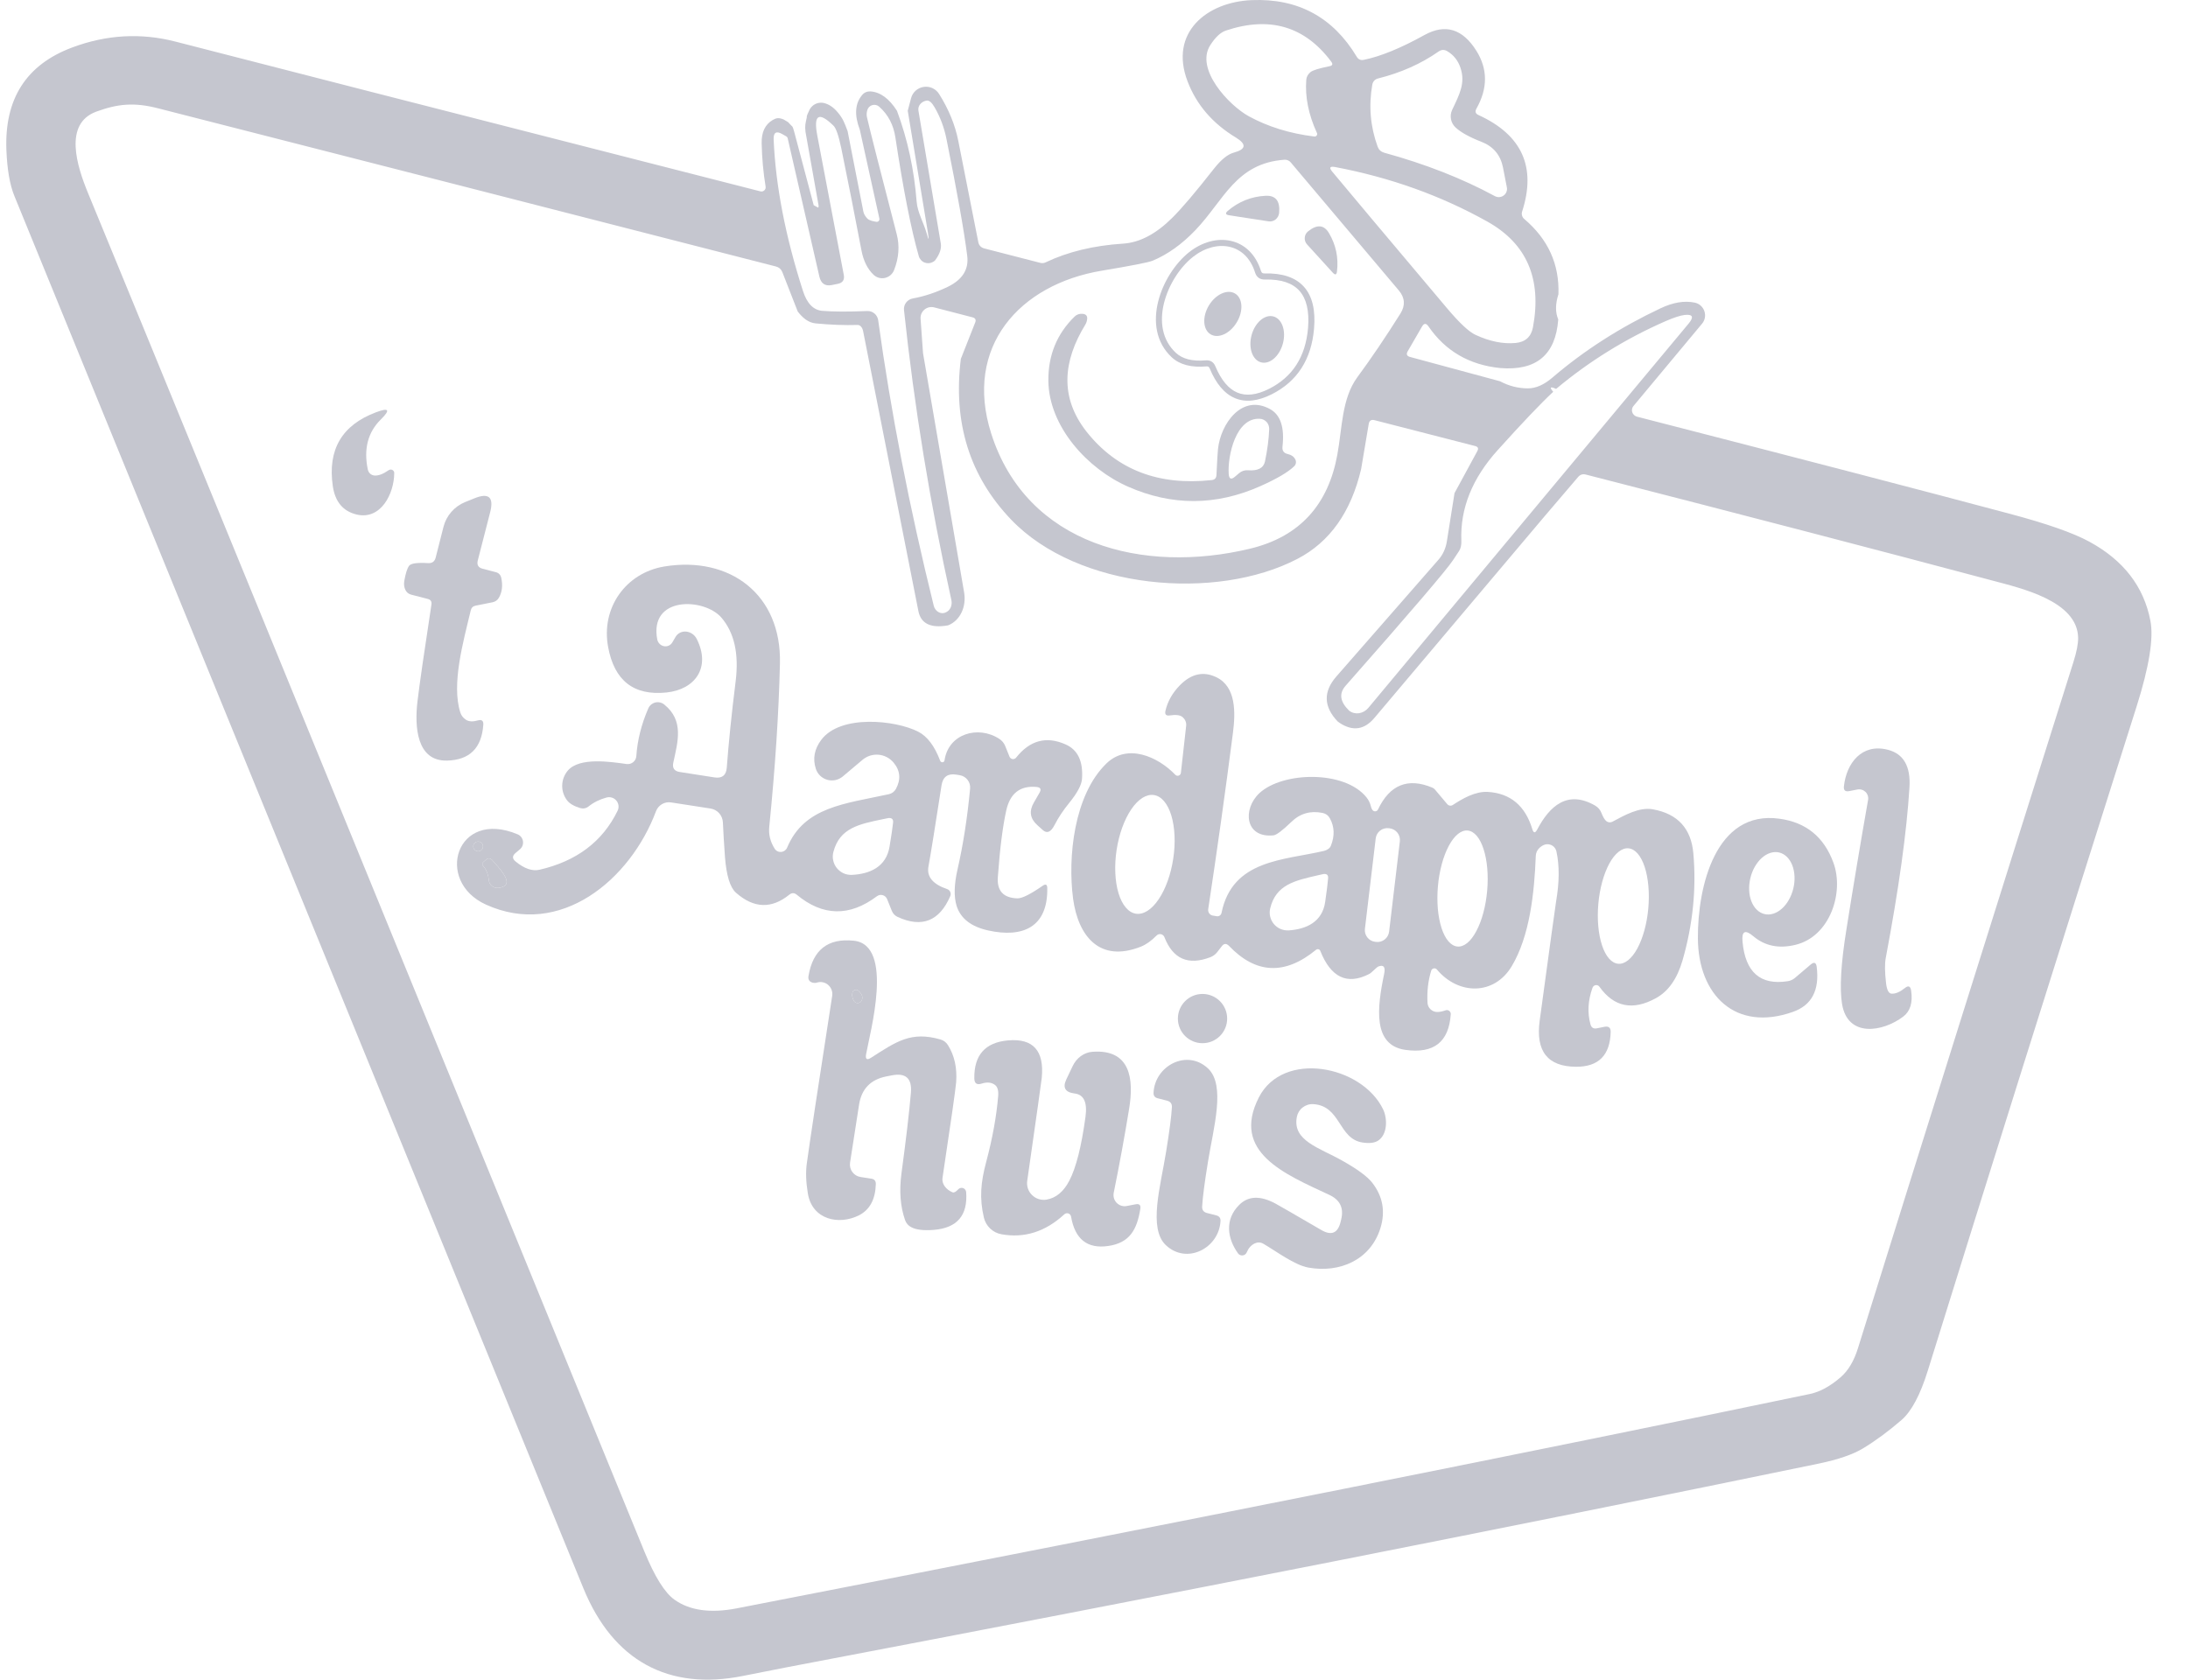 <svg width="56" height="43" viewBox="0 0 56 43" fill="none" xmlns="http://www.w3.org/2000/svg">
<path d="M32.033 8.58C31.946 8.905 32.054 9.216 32.275 9.276C32.496 9.336 32.746 9.121 32.834 8.796C32.922 8.472 32.813 8.16 32.592 8.101C32.371 8.041 32.121 8.256 32.033 8.58Z" fill="#C5C6CF"/>
<path d="M31.424 5.398C31.704 5.16 32.026 5.031 32.39 5.012C32.651 4.999 32.767 5.146 32.738 5.453C32.734 5.485 32.725 5.517 32.709 5.545C32.693 5.574 32.672 5.599 32.647 5.619C32.621 5.639 32.592 5.653 32.56 5.662C32.529 5.67 32.496 5.671 32.465 5.666L31.458 5.511C31.365 5.496 31.354 5.459 31.424 5.398Z" fill="#C5C6CF"/>
<path fill-rule="evenodd" clip-rule="evenodd" d="M31.5 6.166C31.848 6.243 32.137 6.502 32.273 6.935C32.282 6.964 32.294 6.978 32.305 6.986C32.316 6.994 32.334 7.001 32.365 7C32.811 6.989 33.154 7.097 33.373 7.341C33.592 7.585 33.672 7.949 33.632 8.412C33.565 9.198 33.204 9.763 32.55 10.093C32.201 10.268 31.884 10.309 31.608 10.193C31.334 10.078 31.121 9.817 30.96 9.43C30.95 9.406 30.938 9.395 30.928 9.388C30.918 9.382 30.902 9.377 30.875 9.38C30.5 9.412 30.2 9.341 29.991 9.148L29.991 9.148C29.578 8.764 29.517 8.224 29.642 7.721C29.766 7.219 30.078 6.74 30.434 6.456L30.434 6.456C30.768 6.193 31.156 6.089 31.5 6.166ZM30.531 6.578C30.835 6.338 31.176 6.253 31.466 6.318C31.754 6.382 32.004 6.595 32.124 6.981C32.141 7.034 32.17 7.081 32.215 7.113C32.259 7.144 32.312 7.157 32.368 7.156L32.368 7.156C32.791 7.145 33.081 7.247 33.258 7.445C33.435 7.644 33.515 7.956 33.478 8.399C33.414 9.137 33.081 9.651 32.48 9.954C32.155 10.118 31.887 10.142 31.668 10.05C31.448 9.958 31.257 9.738 31.103 9.37L31.103 9.37C31.083 9.323 31.052 9.282 31.008 9.255C30.964 9.229 30.913 9.221 30.862 9.225L30.862 9.225C30.511 9.256 30.262 9.186 30.097 9.034C29.738 8.702 29.676 8.227 29.792 7.758C29.909 7.288 30.202 6.839 30.531 6.578Z" fill="#C5C6CF"/>
<path d="M39.887 7.533C39.807 7.781 39.805 7.996 39.882 8.178C39.815 9.084 39.32 9.498 38.396 9.422C37.605 9.342 36.993 8.986 36.56 8.355C36.501 8.269 36.446 8.271 36.395 8.36L36.028 8.995C35.987 9.067 36.006 9.114 36.086 9.137L38.391 9.76C38.618 9.881 38.856 9.942 39.106 9.942C39.31 9.942 39.519 9.85 39.733 9.666C40.542 8.973 41.464 8.382 42.499 7.893C42.819 7.741 43.11 7.692 43.374 7.747C43.43 7.758 43.483 7.784 43.526 7.822C43.569 7.86 43.602 7.908 43.621 7.963C43.64 8.017 43.645 8.075 43.635 8.132C43.625 8.188 43.6 8.242 43.563 8.286L41.806 10.395C41.788 10.416 41.776 10.442 41.771 10.47C41.766 10.498 41.767 10.527 41.776 10.553C41.785 10.581 41.801 10.605 41.821 10.624C41.842 10.644 41.868 10.658 41.895 10.666C46.112 11.751 49.288 12.578 51.424 13.149C52.378 13.402 53.062 13.642 53.475 13.867C54.349 14.342 54.87 15.017 55.038 15.893C55.124 16.337 55.007 17.066 54.686 18.081C52.636 24.551 50.854 30.22 49.341 35.087C49.148 35.708 48.924 36.13 48.668 36.352C48.334 36.641 48.004 36.884 47.678 37.081C47.421 37.236 47.043 37.365 46.545 37.469C38.876 39.054 30.062 40.794 20.103 42.689C20.102 42.689 19.739 42.761 19.015 42.904C17.117 43.285 15.693 42.526 14.929 40.654C10.073 28.775 5.22 16.895 0.367 5.014C0.252 4.733 0.184 4.343 0.164 3.845C0.111 2.533 0.67 1.658 1.841 1.218C2.723 0.886 3.609 0.836 4.499 1.067C6.097 1.481 11.085 2.759 19.463 4.899C19.48 4.904 19.499 4.903 19.516 4.899C19.533 4.894 19.549 4.886 19.562 4.874C19.575 4.862 19.585 4.846 19.591 4.83C19.596 4.813 19.598 4.795 19.595 4.777C19.536 4.418 19.502 4.048 19.494 3.668C19.488 3.385 19.581 3.187 19.775 3.073C19.868 3.019 19.93 3.006 20.058 3.059L20.17 3.126L20.256 3.217C20.29 3.246 20.29 3.246 20.326 3.37L20.825 5.249C20.825 5.253 20.826 5.254 20.829 5.254L20.937 5.314C20.968 5.307 20.942 5.214 20.937 5.182L20.616 3.375C20.596 3.217 20.616 3.155 20.649 3.006C20.643 2.953 20.686 2.892 20.705 2.842C20.724 2.791 20.756 2.747 20.796 2.711C20.836 2.676 20.884 2.651 20.937 2.638C20.989 2.626 21.043 2.626 21.095 2.639C21.22 2.671 21.333 2.748 21.436 2.87C21.57 3.028 21.608 3.126 21.694 3.358L22.087 5.364C22.094 5.401 22.097 5.487 22.198 5.594C22.247 5.647 22.358 5.666 22.428 5.678C22.439 5.68 22.451 5.679 22.461 5.676C22.472 5.672 22.482 5.666 22.49 5.657C22.497 5.649 22.503 5.639 22.506 5.628C22.509 5.617 22.509 5.606 22.507 5.594L22.006 3.32C21.861 2.94 21.883 2.641 22.073 2.424C22.098 2.395 22.129 2.373 22.164 2.359C22.2 2.344 22.238 2.338 22.277 2.34C22.529 2.356 22.756 2.521 22.957 2.836C23.229 3.565 23.397 4.341 23.461 5.165C23.482 5.434 23.64 5.705 23.712 5.956C23.771 6.17 23.783 6.168 23.748 5.949L23.233 2.836L23.317 2.517C23.336 2.442 23.377 2.374 23.434 2.322C23.492 2.27 23.563 2.236 23.64 2.225C23.717 2.213 23.795 2.224 23.865 2.256C23.936 2.289 23.995 2.341 24.036 2.407C24.282 2.798 24.446 3.199 24.527 3.608C24.834 5.154 25.004 6.016 25.038 6.194C25.055 6.283 25.108 6.339 25.196 6.361L26.629 6.73C26.672 6.741 26.718 6.737 26.758 6.718C27.33 6.445 27.993 6.285 28.745 6.237C29.167 6.21 29.585 5.991 29.999 5.58C30.243 5.339 30.6 4.919 31.07 4.319C31.252 4.088 31.421 3.95 31.578 3.907C31.894 3.821 31.911 3.692 31.628 3.519C31.034 3.16 30.622 2.68 30.394 2.081C29.917 0.83 30.892 0.049 32.038 0.003C33.22 -0.045 34.116 0.439 34.725 1.453C34.766 1.522 34.826 1.548 34.904 1.532C35.331 1.446 35.849 1.234 36.457 0.897C36.991 0.602 37.434 0.737 37.788 1.302C38.08 1.77 38.08 2.263 37.788 2.781C37.746 2.856 37.764 2.911 37.843 2.946C38.955 3.454 39.326 4.278 38.957 5.417C38.946 5.451 38.946 5.486 38.956 5.52C38.966 5.554 38.985 5.584 39.012 5.606C39.622 6.123 39.914 6.765 39.887 7.533ZM33.541 1.846C33.595 1.8 33.757 1.75 34.027 1.695C34.104 1.681 34.119 1.643 34.073 1.58C33.397 0.674 32.498 0.408 31.377 0.782C31.241 0.827 31.107 0.951 30.976 1.156C30.581 1.772 31.458 2.699 31.959 2.975C32.453 3.245 33.013 3.418 33.639 3.495C33.65 3.497 33.662 3.495 33.673 3.49C33.683 3.486 33.693 3.479 33.699 3.469C33.706 3.46 33.71 3.449 33.712 3.438C33.713 3.426 33.711 3.414 33.706 3.404C33.49 2.934 33.399 2.481 33.433 2.043C33.438 1.968 33.474 1.902 33.541 1.846ZM37.258 3.267C37.196 3.211 37.154 3.137 37.137 3.055C37.121 2.973 37.131 2.888 37.167 2.812C37.356 2.412 37.512 2.124 37.378 1.731C37.315 1.547 37.204 1.408 37.044 1.312C36.968 1.265 36.893 1.268 36.819 1.319C36.373 1.632 35.857 1.862 35.269 2.009C35.232 2.018 35.199 2.037 35.173 2.064C35.147 2.092 35.13 2.127 35.123 2.165C35.027 2.711 35.073 3.243 35.261 3.759C35.292 3.837 35.348 3.887 35.429 3.91C36.482 4.199 37.425 4.569 38.257 5.019C38.292 5.039 38.333 5.048 38.373 5.046C38.414 5.043 38.452 5.029 38.485 5.005C38.518 4.981 38.543 4.948 38.557 4.91C38.572 4.872 38.575 4.831 38.566 4.792L38.468 4.288C38.404 3.967 38.22 3.748 37.914 3.629C37.614 3.513 37.395 3.392 37.258 3.267ZM22.198 7.962C22.265 7.96 22.33 7.982 22.381 8.025C22.433 8.068 22.466 8.129 22.476 8.195C22.8 10.547 23.275 12.985 23.899 15.509C23.907 15.542 23.922 15.573 23.942 15.6C23.961 15.627 23.986 15.649 24.013 15.666C24.041 15.683 24.071 15.693 24.102 15.696C24.133 15.699 24.163 15.695 24.192 15.684L24.201 15.679C24.257 15.658 24.303 15.614 24.33 15.556C24.357 15.498 24.364 15.43 24.35 15.363C23.803 12.883 23.399 10.408 23.137 7.938C23.13 7.87 23.149 7.801 23.19 7.746C23.232 7.691 23.292 7.653 23.36 7.641C23.654 7.588 23.954 7.489 24.259 7.342C24.634 7.159 24.8 6.895 24.755 6.548C24.677 5.922 24.5 4.927 24.225 3.562C24.166 3.267 24.064 2.994 23.919 2.745C23.848 2.623 23.782 2.567 23.72 2.575C23.687 2.579 23.655 2.589 23.627 2.605C23.599 2.62 23.574 2.64 23.554 2.664C23.534 2.688 23.519 2.715 23.511 2.744C23.503 2.773 23.501 2.802 23.506 2.831L24.079 6.234C24.1 6.362 24.052 6.505 23.935 6.663C23.927 6.675 23.908 6.689 23.878 6.706C23.845 6.725 23.808 6.736 23.771 6.738C23.733 6.74 23.696 6.734 23.661 6.72C23.626 6.706 23.595 6.684 23.57 6.655C23.545 6.627 23.526 6.594 23.516 6.558C23.321 5.88 23.121 4.868 22.917 3.521C22.869 3.197 22.731 2.933 22.502 2.731C22.478 2.709 22.45 2.695 22.419 2.688C22.388 2.681 22.356 2.682 22.325 2.691C22.295 2.699 22.267 2.716 22.245 2.738C22.223 2.761 22.206 2.789 22.198 2.819C22.178 2.885 22.176 2.948 22.191 3.009C22.278 3.384 22.532 4.379 22.95 5.992C23.029 6.293 23.006 6.6 22.883 6.915C22.863 6.965 22.832 7.009 22.791 7.044C22.751 7.079 22.702 7.103 22.65 7.115C22.598 7.127 22.544 7.125 22.492 7.111C22.441 7.096 22.394 7.069 22.356 7.032C22.203 6.885 22.1 6.679 22.049 6.414C21.883 5.54 21.71 4.667 21.532 3.795C21.464 3.472 21.398 3.279 21.332 3.217C20.954 2.85 20.816 2.934 20.918 3.471L21.596 7.037C21.62 7.165 21.568 7.242 21.44 7.267L21.285 7.298C21.117 7.33 21.012 7.258 20.971 7.08L20.161 3.543C20.158 3.532 20.154 3.521 20.147 3.512C20.14 3.503 20.132 3.495 20.122 3.49L20.026 3.435C19.868 3.344 19.793 3.39 19.801 3.572C19.851 4.751 20.1 6.041 20.549 7.442C20.651 7.765 20.816 7.937 21.043 7.957C21.321 7.981 21.706 7.983 22.198 7.962ZM39.527 13.223L35.18 18.375C34.921 18.684 34.624 18.728 34.288 18.507C34.255 18.485 34.237 18.472 34.236 18.469C33.875 18.09 33.864 17.707 34.202 17.319L36.814 14.332C36.929 14.202 37.004 14.037 37.032 13.855L37.227 12.624L37.811 11.548C37.848 11.48 37.829 11.437 37.754 11.418L35.182 10.757C35.096 10.734 35.046 10.767 35.031 10.855L34.837 12.008C34.578 13.11 34.034 13.877 33.205 14.308C31.123 15.392 27.592 15.095 25.877 13.3C24.817 12.191 24.389 10.82 24.592 9.187L24.959 8.257C24.987 8.187 24.964 8.142 24.889 8.123L23.909 7.869C23.866 7.858 23.821 7.858 23.778 7.867C23.735 7.877 23.695 7.897 23.661 7.925C23.627 7.953 23.601 7.989 23.583 8.029C23.566 8.069 23.558 8.113 23.561 8.156L23.624 9.041L24.676 15.166C24.706 15.344 24.684 15.523 24.612 15.675C24.54 15.827 24.423 15.943 24.28 16.003C24.274 16.006 24.267 16.008 24.259 16.01C23.821 16.087 23.57 15.965 23.506 15.646L22.09 8.473C22.081 8.43 22.063 8.39 22.038 8.362C22.013 8.334 21.983 8.319 21.953 8.319C21.611 8.329 21.253 8.315 20.877 8.279C20.683 8.262 20.532 8.125 20.417 7.974L20.022 6.963C19.991 6.889 19.937 6.842 19.859 6.822C14.586 5.468 9.313 4.118 4.039 2.771C3.44 2.618 3.02 2.654 2.464 2.858C1.621 3.169 1.971 4.257 2.251 4.938C3.248 7.344 7.994 18.935 16.489 39.71C16.756 40.363 17.015 40.779 17.268 40.956C17.659 41.231 18.188 41.303 18.855 41.174C30.406 38.926 39.562 37.097 46.322 35.686C46.581 35.632 46.844 35.488 47.112 35.255C47.304 35.088 47.451 34.842 47.553 34.514C49.146 29.401 50.985 23.546 53.068 16.947C53.15 16.687 53.19 16.48 53.188 16.326C53.169 15.382 51.728 15.059 50.993 14.862C48.19 14.114 44.722 13.21 40.589 12.149C40.508 12.128 40.441 12.15 40.388 12.214L39.527 13.223ZM33.035 4.157C33.016 4.134 32.991 4.115 32.964 4.104C32.936 4.092 32.907 4.087 32.877 4.089C31.631 4.178 31.329 5.122 30.6 5.887C30.253 6.251 29.886 6.514 29.498 6.675C29.395 6.717 28.964 6.802 28.203 6.929C26.092 7.279 24.664 8.88 25.368 11.095C26.279 13.961 29.272 14.699 31.99 14.047C33.291 13.736 34.001 12.892 34.228 11.639C34.353 10.963 34.339 10.206 34.737 9.661C35.094 9.176 35.464 8.63 35.844 8.025C35.972 7.818 35.958 7.623 35.803 7.437L33.035 4.157ZM34.171 4.276C34.035 4.251 34.011 4.291 34.099 4.396C34.467 4.84 35.445 6.005 37.035 7.89C37.353 8.267 37.596 8.495 37.766 8.573C38.129 8.741 38.471 8.81 38.792 8.78C39.041 8.756 39.189 8.621 39.235 8.377C39.465 7.139 39.077 6.238 38.07 5.674C36.883 5.009 35.583 4.543 34.171 4.276ZM39.827 9.956C39.677 9.888 39.652 9.912 39.753 10.03C39.433 10.329 38.96 10.826 38.334 11.521C37.68 12.245 37.37 13.018 37.402 13.841C37.406 13.951 37.387 14.039 37.344 14.105C37.314 14.151 37.263 14.229 37.191 14.337C37.036 14.577 36.119 15.65 34.439 17.556C34.267 17.751 34.295 17.961 34.523 18.186C34.528 18.189 34.532 18.192 34.535 18.196C34.605 18.25 34.695 18.272 34.786 18.258C34.877 18.243 34.963 18.194 35.024 18.119L43.221 8.281C43.359 8.113 43.325 8.041 43.117 8.063C43.006 8.076 42.841 8.129 42.624 8.224C41.608 8.669 40.675 9.247 39.827 9.956Z" fill="#C5C6CF"/>
<path d="M34.111 6.98L33.452 6.256C33.431 6.233 33.415 6.206 33.405 6.176C33.395 6.146 33.391 6.115 33.394 6.084C33.396 6.053 33.405 6.022 33.419 5.995C33.434 5.967 33.454 5.943 33.478 5.923C33.709 5.738 33.888 5.753 34.015 5.969C34.193 6.271 34.261 6.597 34.219 6.949C34.208 7.037 34.172 7.047 34.111 6.98Z" fill="#C5C6CF"/>
<path d="M30.939 7.822C30.767 8.111 30.787 8.44 30.985 8.559C31.182 8.677 31.483 8.539 31.655 8.25C31.828 7.962 31.808 7.632 31.61 7.514C31.412 7.396 31.112 7.534 30.939 7.822Z" fill="#C5C6CF"/>
<path d="M32.961 11.624C33.053 11.645 33.117 11.691 33.152 11.761C33.167 11.789 33.172 11.822 33.167 11.853C33.162 11.885 33.147 11.914 33.124 11.936C32.967 12.088 32.678 12.258 32.256 12.446C31.123 12.95 29.994 12.954 28.87 12.458C27.839 12.005 26.845 10.925 26.832 9.748C26.826 9.097 27.048 8.551 27.499 8.108C27.556 8.051 27.627 8.026 27.71 8.034C27.794 8.042 27.833 8.086 27.825 8.166C27.82 8.219 27.804 8.267 27.777 8.312C27.211 9.237 27.113 10.167 27.81 11.052C28.58 12.024 29.648 12.438 31.012 12.29C31.09 12.283 31.131 12.239 31.134 12.159C31.152 11.791 31.165 11.572 31.173 11.5C31.24 10.848 31.786 10.074 32.508 10.474C32.774 10.621 32.88 10.941 32.824 11.435C32.813 11.539 32.858 11.602 32.961 11.624ZM31.942 12.039C32.194 12.058 32.339 11.983 32.376 11.814C32.438 11.516 32.474 11.241 32.484 10.987C32.485 10.953 32.48 10.92 32.469 10.889C32.458 10.857 32.441 10.828 32.419 10.803C32.396 10.779 32.369 10.759 32.34 10.745C32.309 10.73 32.277 10.722 32.244 10.721C31.633 10.685 31.415 11.665 31.448 12.137C31.458 12.263 31.511 12.286 31.607 12.204L31.714 12.113C31.78 12.057 31.856 12.033 31.942 12.039Z" fill="#C5C6CF"/>
<path d="M9.582 12.173C9.683 12.182 9.805 12.137 9.949 12.036C9.963 12.027 9.979 12.021 9.996 12.021C10.012 12.02 10.029 12.023 10.043 12.031C10.058 12.039 10.07 12.05 10.078 12.064C10.087 12.078 10.091 12.094 10.09 12.111C10.088 12.638 9.748 13.318 9.129 13.172C8.781 13.089 8.577 12.847 8.518 12.446C8.381 11.511 8.751 10.88 9.628 10.553C9.957 10.43 9.997 10.491 9.748 10.737C9.415 11.065 9.304 11.493 9.414 12.022C9.423 12.062 9.444 12.098 9.474 12.126C9.504 12.153 9.542 12.169 9.582 12.173Z" fill="#C5C6CF"/>
<path d="M10.946 15.332L10.527 15.224C10.453 15.205 10.401 15.161 10.371 15.092C10.342 15.026 10.334 14.954 10.347 14.874C10.38 14.682 10.421 14.553 10.469 14.486C10.514 14.422 10.676 14.399 10.956 14.416C11.059 14.422 11.124 14.376 11.15 14.277L11.351 13.486C11.387 13.345 11.456 13.214 11.552 13.104C11.648 12.994 11.768 12.909 11.902 12.854L12.139 12.758C12.51 12.607 12.645 12.726 12.545 13.115L12.228 14.349C12.2 14.461 12.241 14.531 12.353 14.56L12.684 14.646C12.764 14.665 12.812 14.715 12.83 14.795C12.871 14.99 12.851 15.158 12.77 15.3C12.733 15.364 12.679 15.403 12.607 15.418L12.175 15.504C12.107 15.517 12.065 15.557 12.049 15.624C11.854 16.439 11.552 17.512 11.78 18.236C11.806 18.318 11.855 18.382 11.929 18.428C12.002 18.474 12.104 18.479 12.233 18.442C12.331 18.415 12.376 18.452 12.37 18.553C12.328 19.15 12.02 19.456 11.444 19.471C10.663 19.492 10.608 18.605 10.685 17.956C10.738 17.512 10.857 16.686 11.042 15.478C11.055 15.399 11.023 15.351 10.946 15.332Z" fill="#C5C6CF"/>
<path d="M24.175 19.461C24.276 18.783 25.033 18.562 25.575 18.914C25.643 18.958 25.696 19.021 25.726 19.094L25.838 19.372C25.845 19.388 25.855 19.402 25.869 19.412C25.882 19.423 25.898 19.43 25.915 19.432C25.932 19.435 25.95 19.433 25.965 19.426C25.981 19.42 25.995 19.41 26.006 19.396C26.358 18.952 26.779 18.838 27.271 19.056C27.585 19.193 27.725 19.488 27.693 19.94C27.682 20.094 27.574 20.297 27.37 20.549C27.213 20.741 27.087 20.931 26.991 21.119C26.897 21.303 26.796 21.346 26.689 21.249L26.548 21.122C26.364 20.956 26.334 20.765 26.459 20.549L26.605 20.295C26.658 20.205 26.632 20.156 26.529 20.146C26.11 20.108 25.852 20.308 25.754 20.748C25.663 21.16 25.591 21.728 25.539 22.452C25.513 22.805 25.68 22.987 26.04 22.998C26.156 23.001 26.372 22.894 26.687 22.675C26.765 22.622 26.804 22.643 26.804 22.737C26.821 23.741 26.171 24.014 25.294 23.82C24.857 23.724 24.587 23.515 24.484 23.192C24.411 22.954 24.419 22.641 24.508 22.253C24.65 21.631 24.758 20.944 24.829 20.189C24.837 20.108 24.814 20.028 24.764 19.964C24.714 19.899 24.641 19.857 24.561 19.844L24.472 19.83C24.257 19.796 24.132 19.887 24.098 20.103C23.934 21.166 23.822 21.859 23.763 22.183C23.715 22.444 23.875 22.636 24.242 22.761C24.26 22.767 24.276 22.777 24.289 22.789C24.303 22.802 24.313 22.817 24.321 22.834C24.328 22.851 24.332 22.869 24.332 22.887C24.332 22.905 24.329 22.924 24.321 22.941C24.045 23.58 23.597 23.758 22.977 23.475C22.907 23.443 22.856 23.391 22.826 23.319L22.704 23.015C22.694 22.991 22.678 22.97 22.659 22.952C22.64 22.935 22.617 22.923 22.592 22.916C22.567 22.909 22.541 22.908 22.515 22.912C22.49 22.917 22.466 22.928 22.445 22.943C21.742 23.472 21.056 23.458 20.389 22.902C20.328 22.853 20.266 22.853 20.204 22.902C19.747 23.273 19.291 23.256 18.835 22.852C18.685 22.718 18.592 22.413 18.555 21.939C18.53 21.589 18.512 21.294 18.502 21.055C18.498 20.968 18.465 20.884 18.407 20.819C18.349 20.754 18.27 20.711 18.184 20.698L17.175 20.542C17.094 20.529 17.012 20.545 16.941 20.587C16.871 20.628 16.817 20.693 16.789 20.769C16.135 22.519 14.339 24.026 12.434 23.156C11.114 22.555 11.675 20.698 13.249 21.359C13.285 21.374 13.316 21.398 13.34 21.429C13.364 21.46 13.379 21.496 13.385 21.535C13.391 21.573 13.386 21.612 13.373 21.649C13.359 21.685 13.336 21.717 13.307 21.742L13.196 21.836C13.108 21.909 13.108 21.982 13.196 22.054C13.42 22.238 13.625 22.308 13.81 22.265C14.757 22.046 15.423 21.544 15.806 20.757C15.827 20.715 15.835 20.668 15.83 20.622C15.824 20.575 15.805 20.531 15.775 20.495C15.745 20.459 15.706 20.433 15.661 20.419C15.616 20.405 15.569 20.404 15.523 20.417C15.351 20.463 15.199 20.538 15.068 20.642C15.001 20.695 14.928 20.709 14.848 20.686C14.685 20.636 14.572 20.569 14.51 20.484C14.428 20.374 14.385 20.24 14.389 20.103C14.393 19.966 14.443 19.834 14.531 19.729C14.831 19.375 15.639 19.504 16.036 19.559C16.066 19.563 16.097 19.561 16.126 19.553C16.155 19.545 16.182 19.531 16.205 19.512C16.229 19.493 16.248 19.47 16.262 19.443C16.275 19.417 16.284 19.388 16.286 19.358C16.313 18.952 16.415 18.545 16.592 18.136C16.608 18.098 16.633 18.065 16.664 18.039C16.695 18.013 16.732 17.994 16.771 17.984C16.811 17.974 16.852 17.974 16.891 17.983C16.931 17.992 16.968 18.009 17 18.035C17.513 18.447 17.347 18.991 17.232 19.526C17.203 19.663 17.259 19.742 17.398 19.763L18.289 19.902C18.482 19.931 18.586 19.848 18.601 19.653C18.649 19.012 18.724 18.275 18.828 17.443C18.916 16.738 18.794 16.194 18.462 15.809C18.026 15.305 16.609 15.248 16.822 16.372C16.831 16.414 16.852 16.452 16.882 16.483C16.913 16.513 16.951 16.534 16.992 16.542C17.034 16.55 17.076 16.546 17.114 16.529C17.153 16.512 17.184 16.484 17.206 16.448L17.29 16.305C17.317 16.258 17.357 16.221 17.405 16.197C17.454 16.173 17.509 16.163 17.564 16.169C17.62 16.175 17.675 16.195 17.722 16.229C17.77 16.262 17.808 16.308 17.834 16.36C18.198 17.088 17.793 17.651 17.057 17.728C16.22 17.814 15.722 17.425 15.564 16.561C15.38 15.566 16.01 14.668 17.002 14.502C18.682 14.227 20.005 15.219 19.962 16.985C19.932 18.262 19.84 19.654 19.689 21.162C19.668 21.36 19.714 21.549 19.828 21.728C19.845 21.756 19.87 21.778 19.899 21.792C19.929 21.807 19.962 21.813 19.994 21.81C20.027 21.807 20.059 21.795 20.085 21.776C20.112 21.756 20.133 21.73 20.146 21.699C20.583 20.652 21.623 20.578 22.752 20.331C22.788 20.323 22.823 20.307 22.854 20.284C22.884 20.261 22.91 20.232 22.929 20.199C23.063 19.953 23.042 19.726 22.867 19.518C22.819 19.462 22.761 19.416 22.695 19.382C22.63 19.348 22.558 19.327 22.485 19.321C22.412 19.315 22.338 19.323 22.267 19.345C22.197 19.368 22.132 19.404 22.076 19.451L21.57 19.878C21.515 19.923 21.45 19.955 21.381 19.97C21.311 19.984 21.239 19.982 21.171 19.962C21.103 19.942 21.04 19.906 20.99 19.857C20.939 19.808 20.901 19.746 20.88 19.679C20.797 19.422 20.843 19.176 21.019 18.941C21.512 18.282 22.927 18.435 23.502 18.732C23.732 18.849 23.919 19.096 24.062 19.473C24.066 19.486 24.074 19.497 24.086 19.505C24.097 19.512 24.11 19.515 24.124 19.514C24.137 19.513 24.15 19.506 24.159 19.497C24.169 19.487 24.174 19.474 24.175 19.461ZM22.596 20.971C21.985 21.098 21.491 21.196 21.33 21.809C21.311 21.88 21.309 21.955 21.325 22.026C21.34 22.098 21.372 22.166 21.418 22.223C21.464 22.28 21.523 22.325 21.589 22.356C21.656 22.386 21.729 22.4 21.802 22.397C22.26 22.375 22.684 22.195 22.768 21.668C22.815 21.389 22.844 21.187 22.857 21.064C22.868 20.975 22.829 20.934 22.739 20.942C22.724 20.944 22.676 20.953 22.596 20.971ZM12.362 21.668C12.362 21.652 12.359 21.636 12.353 21.62C12.347 21.605 12.337 21.592 12.326 21.58C12.314 21.568 12.3 21.559 12.285 21.553C12.27 21.547 12.254 21.544 12.238 21.544C12.205 21.544 12.173 21.557 12.15 21.58C12.126 21.603 12.113 21.635 12.113 21.668C12.113 21.701 12.126 21.733 12.15 21.756C12.173 21.78 12.205 21.793 12.238 21.793C12.254 21.793 12.27 21.79 12.285 21.783C12.3 21.777 12.314 21.768 12.326 21.756C12.337 21.745 12.347 21.731 12.353 21.716C12.359 21.701 12.362 21.684 12.362 21.668ZM12.758 22.73C12.982 22.701 13.026 22.584 12.892 22.378C12.835 22.29 12.733 22.167 12.588 22.008C12.57 21.99 12.546 21.978 12.521 21.976C12.495 21.974 12.47 21.983 12.451 21.999L12.372 22.066C12.337 22.096 12.334 22.13 12.365 22.167C12.448 22.261 12.497 22.384 12.511 22.536C12.514 22.565 12.523 22.593 12.537 22.618C12.552 22.644 12.571 22.666 12.594 22.684C12.617 22.702 12.643 22.716 12.671 22.724C12.699 22.731 12.729 22.733 12.758 22.73Z" fill="#C5C6CF"/>
<path d="M12.758 22.73C12.982 22.701 13.026 22.584 12.892 22.378C12.835 22.29 12.733 22.167 12.588 22.008C12.57 21.99 12.546 21.978 12.521 21.976C12.495 21.974 12.47 21.983 12.451 21.999L12.372 22.066C12.337 22.096 12.334 22.13 12.365 22.167C12.448 22.261 12.497 22.384 12.511 22.536C12.514 22.565 12.523 22.593 12.537 22.618C12.552 22.644 12.571 22.666 12.594 22.684C12.617 22.702 12.643 22.716 12.671 22.724C12.699 22.731 12.729 22.733 12.758 22.73Z" fill="#C5C6CF"/>
<path d="M12.362 21.668C12.362 21.652 12.359 21.636 12.353 21.62C12.347 21.605 12.337 21.592 12.326 21.58C12.314 21.568 12.3 21.559 12.285 21.553C12.27 21.547 12.254 21.544 12.238 21.544C12.205 21.544 12.173 21.557 12.15 21.58C12.126 21.603 12.113 21.635 12.113 21.668C12.113 21.701 12.126 21.733 12.15 21.756C12.173 21.78 12.205 21.793 12.238 21.793C12.254 21.793 12.27 21.79 12.285 21.783C12.3 21.777 12.314 21.768 12.326 21.756C12.337 21.745 12.347 21.731 12.353 21.716C12.359 21.701 12.362 21.684 12.362 21.668Z" fill="#C5C6CF"/>
<path d="M35.283 24.74C35.26 24.748 35.219 24.782 35.158 24.841C35.11 24.889 35.069 24.922 35.034 24.939C34.476 25.221 34.062 25.022 33.792 24.343C33.788 24.332 33.782 24.323 33.774 24.316C33.766 24.309 33.756 24.304 33.745 24.301C33.735 24.298 33.724 24.298 33.713 24.3C33.703 24.302 33.693 24.307 33.684 24.314C32.887 24.969 32.144 24.936 31.456 24.215C31.388 24.147 31.327 24.149 31.271 24.223L31.154 24.374C31.107 24.434 31.047 24.478 30.974 24.506C30.41 24.721 30.019 24.549 29.802 23.99C29.794 23.971 29.782 23.954 29.767 23.941C29.751 23.928 29.732 23.919 29.712 23.915C29.692 23.911 29.672 23.912 29.652 23.918C29.633 23.924 29.615 23.935 29.601 23.95C29.466 24.087 29.332 24.182 29.198 24.235C28.153 24.649 27.597 23.978 27.465 23.008C27.324 21.946 27.487 20.35 28.318 19.545C28.855 19.024 29.632 19.367 30.082 19.835C30.093 19.846 30.107 19.854 30.122 19.858C30.137 19.861 30.153 19.86 30.168 19.855C30.183 19.85 30.196 19.84 30.206 19.828C30.216 19.815 30.222 19.8 30.224 19.784L30.358 18.588C30.369 18.499 30.339 18.422 30.267 18.358C30.206 18.305 30.097 18.291 29.938 18.315C29.846 18.329 29.809 18.291 29.828 18.2C29.884 17.954 30.01 17.732 30.207 17.534C30.496 17.245 30.804 17.179 31.132 17.337C31.64 17.582 31.623 18.241 31.556 18.763C31.361 20.275 31.15 21.779 30.923 23.276C30.918 23.314 30.927 23.352 30.949 23.382C30.971 23.413 31.004 23.433 31.041 23.439L31.144 23.456C31.171 23.46 31.198 23.453 31.221 23.437C31.243 23.421 31.258 23.397 31.264 23.369C31.542 22.001 32.86 22.025 33.886 21.783C33.928 21.773 33.967 21.755 33.998 21.732C34.029 21.709 34.051 21.681 34.063 21.651C34.164 21.397 34.155 21.163 34.037 20.949C33.997 20.875 33.936 20.83 33.854 20.812C33.541 20.747 33.272 20.824 33.047 21.045C32.822 21.262 32.67 21.376 32.594 21.385C31.863 21.459 31.796 20.714 32.234 20.304C32.829 19.753 34.415 19.712 34.976 20.415C35.029 20.482 35.066 20.557 35.086 20.64C35.094 20.677 35.107 20.708 35.125 20.733C35.133 20.745 35.145 20.755 35.158 20.762C35.171 20.768 35.186 20.771 35.2 20.77C35.215 20.77 35.229 20.765 35.241 20.756C35.253 20.748 35.263 20.737 35.268 20.724C35.57 20.089 36.034 19.902 36.658 20.163C36.685 20.174 36.708 20.19 36.725 20.211L37.042 20.587C37.059 20.607 37.083 20.62 37.109 20.624C37.136 20.628 37.163 20.621 37.186 20.606C37.425 20.448 37.761 20.252 38.084 20.273C38.658 20.31 39.036 20.627 39.218 21.225C39.25 21.33 39.291 21.334 39.343 21.237C39.661 20.633 40.119 20.216 40.826 20.623C40.903 20.668 40.957 20.732 40.989 20.815C41.023 20.903 41.059 20.966 41.097 21.006C41.118 21.029 41.147 21.044 41.178 21.05C41.209 21.055 41.241 21.05 41.27 21.035C41.576 20.872 41.955 20.654 42.307 20.719C42.94 20.834 43.284 21.21 43.34 21.848C43.42 22.755 43.327 23.669 43.062 24.589C42.925 25.059 42.698 25.38 42.382 25.553C41.789 25.879 41.307 25.781 40.936 25.26C40.926 25.245 40.911 25.233 40.894 25.226C40.877 25.219 40.858 25.217 40.84 25.219C40.821 25.222 40.804 25.23 40.79 25.242C40.776 25.254 40.765 25.269 40.759 25.287C40.642 25.611 40.625 25.923 40.706 26.221C40.729 26.308 40.783 26.342 40.869 26.325L41.066 26.286C41.174 26.265 41.227 26.31 41.224 26.42C41.208 27.015 40.913 27.311 40.34 27.309C39.611 27.306 39.3 26.913 39.407 26.128C39.671 24.185 39.811 23.168 39.827 23.077C39.911 22.587 39.915 22.161 39.836 21.8C39.828 21.762 39.811 21.727 39.786 21.697C39.762 21.667 39.73 21.644 39.695 21.63C39.597 21.591 39.5 21.616 39.403 21.704C39.344 21.758 39.31 21.832 39.307 21.91C39.271 22.847 39.156 23.959 38.691 24.736C38.24 25.488 37.325 25.474 36.776 24.819C36.766 24.808 36.754 24.799 36.739 24.794C36.725 24.789 36.71 24.788 36.695 24.791C36.68 24.794 36.666 24.802 36.654 24.812C36.643 24.823 36.634 24.836 36.63 24.851C36.551 25.108 36.52 25.382 36.536 25.673C36.54 25.737 36.568 25.797 36.615 25.84C36.662 25.884 36.724 25.908 36.788 25.907C36.847 25.907 36.917 25.893 36.999 25.864C37.014 25.859 37.031 25.857 37.047 25.859C37.063 25.862 37.078 25.868 37.091 25.878C37.104 25.888 37.115 25.901 37.122 25.915C37.129 25.93 37.132 25.946 37.131 25.963C37.084 26.677 36.695 26.981 35.963 26.876C35.134 26.753 35.242 25.809 35.427 24.927C35.462 24.755 35.414 24.692 35.283 24.74ZM29.074 23.391C29.266 23.42 29.475 23.288 29.654 23.023C29.833 22.759 29.968 22.384 30.028 21.981C30.059 21.782 30.07 21.581 30.061 21.392C30.053 21.202 30.024 21.026 29.979 20.875C29.933 20.724 29.869 20.6 29.793 20.51C29.717 20.421 29.628 20.367 29.533 20.353C29.341 20.324 29.132 20.456 28.953 20.72C28.774 20.984 28.639 21.359 28.578 21.762C28.548 21.962 28.537 22.162 28.546 22.352C28.554 22.541 28.582 22.717 28.628 22.868C28.674 23.019 28.737 23.143 28.814 23.233C28.89 23.323 28.978 23.376 29.074 23.391ZM35.828 21.538C35.838 21.459 35.815 21.38 35.766 21.317C35.717 21.255 35.645 21.215 35.566 21.205L35.542 21.202C35.464 21.193 35.384 21.215 35.322 21.264C35.259 21.314 35.219 21.385 35.21 21.464L34.934 23.777C34.924 23.856 34.947 23.936 34.996 23.998C35.045 24.061 35.117 24.101 35.196 24.11L35.22 24.113C35.298 24.123 35.378 24.1 35.44 24.051C35.503 24.002 35.543 23.93 35.553 23.851L35.828 21.538ZM37.303 24.231C37.385 24.239 37.471 24.207 37.554 24.14C37.637 24.072 37.716 23.968 37.786 23.835C37.857 23.703 37.918 23.543 37.965 23.366C38.013 23.188 38.046 22.997 38.063 22.802C38.08 22.607 38.081 22.412 38.065 22.229C38.049 22.046 38.017 21.878 37.97 21.735C37.924 21.592 37.864 21.477 37.794 21.395C37.724 21.314 37.645 21.269 37.562 21.261C37.48 21.254 37.394 21.285 37.311 21.353C37.228 21.421 37.149 21.525 37.079 21.657C37.008 21.79 36.947 21.95 36.9 22.127C36.852 22.305 36.819 22.496 36.802 22.691C36.785 22.886 36.785 23.081 36.8 23.264C36.816 23.447 36.849 23.614 36.895 23.758C36.941 23.901 37.001 24.016 37.071 24.097C37.141 24.179 37.22 24.224 37.303 24.231ZM41.416 24.672C41.5 24.68 41.586 24.649 41.67 24.582C41.755 24.514 41.835 24.412 41.907 24.28C41.978 24.148 42.04 23.989 42.088 23.813C42.136 23.636 42.17 23.446 42.187 23.252C42.222 22.86 42.188 22.478 42.093 22.19C41.998 21.902 41.849 21.732 41.679 21.717C41.595 21.709 41.509 21.74 41.425 21.808C41.34 21.875 41.26 21.977 41.188 22.109C41.117 22.241 41.055 22.4 41.007 22.576C40.959 22.753 40.925 22.943 40.908 23.137C40.873 23.529 40.907 23.911 41.002 24.199C41.097 24.487 41.246 24.657 41.416 24.672ZM33.735 22.406C33.138 22.543 32.656 22.648 32.51 23.252C32.493 23.322 32.492 23.394 32.509 23.464C32.525 23.534 32.557 23.599 32.603 23.654C32.649 23.709 32.707 23.753 32.773 23.781C32.839 23.809 32.91 23.822 32.982 23.818C33.43 23.789 33.845 23.604 33.917 23.087C33.957 22.812 33.981 22.614 33.991 22.492C34.001 22.404 33.962 22.365 33.874 22.375C33.859 22.377 33.813 22.387 33.735 22.406Z" fill="#C5C6CF"/>
<path d="M47.539 20.211L47.33 20.252C47.227 20.273 47.181 20.231 47.194 20.127C47.258 19.538 47.649 19.027 48.31 19.192C48.718 19.293 48.905 19.615 48.871 20.158C48.801 21.297 48.599 22.751 48.265 24.52C48.236 24.667 48.239 24.884 48.272 25.17C48.293 25.344 48.339 25.433 48.411 25.438C48.512 25.444 48.624 25.397 48.749 25.297C48.842 25.221 48.897 25.243 48.914 25.361C48.959 25.668 48.891 25.889 48.711 26.025C48.188 26.421 47.29 26.569 47.146 25.704C47.08 25.303 47.117 24.669 47.256 23.803C47.429 22.711 47.614 21.602 47.812 20.477C47.819 20.44 47.816 20.402 47.805 20.367C47.793 20.331 47.773 20.299 47.746 20.273C47.719 20.247 47.686 20.227 47.65 20.217C47.614 20.206 47.576 20.204 47.539 20.211Z" fill="#C5C6CF"/>
<path d="M44.877 23.969C44.664 23.788 44.572 23.836 44.599 24.113C44.672 24.891 45.056 25.226 45.752 25.119C45.82 25.11 45.882 25.082 45.936 25.038L46.343 24.692C46.431 24.619 46.482 24.639 46.497 24.752C46.572 25.352 46.368 25.736 45.886 25.905C44.419 26.423 43.463 25.476 43.456 24.019C43.448 22.701 43.908 20.731 45.543 20.959C46.222 21.051 46.682 21.425 46.923 22.08C47.206 22.842 46.84 23.978 45.948 24.189C45.526 24.29 45.169 24.216 44.877 23.969ZM45.161 23.4C45.233 23.418 45.31 23.414 45.386 23.39C45.462 23.367 45.537 23.323 45.605 23.262C45.674 23.201 45.735 23.124 45.785 23.035C45.836 22.946 45.874 22.847 45.899 22.743C45.924 22.64 45.934 22.534 45.929 22.432C45.924 22.33 45.904 22.233 45.871 22.148C45.837 22.062 45.79 21.99 45.733 21.934C45.675 21.879 45.609 21.841 45.537 21.824C45.464 21.807 45.388 21.81 45.312 21.834C45.236 21.858 45.161 21.901 45.093 21.962C45.024 22.023 44.963 22.101 44.912 22.19C44.862 22.279 44.823 22.378 44.799 22.481C44.774 22.585 44.764 22.691 44.769 22.793C44.773 22.895 44.793 22.991 44.827 23.077C44.861 23.162 44.907 23.235 44.965 23.29C45.022 23.346 45.089 23.383 45.161 23.4Z" fill="#C5C6CF"/>
<path d="M22.296 27.077C22.941 26.663 23.319 26.394 24.069 26.61C24.152 26.634 24.216 26.682 24.261 26.754C24.429 27.021 24.499 27.338 24.472 27.705C24.457 27.886 24.341 28.704 24.122 30.159C24.112 30.229 24.132 30.303 24.179 30.369C24.226 30.435 24.297 30.49 24.381 30.524C24.416 30.538 24.465 30.512 24.527 30.445C24.543 30.428 24.563 30.417 24.585 30.412C24.607 30.407 24.63 30.408 24.651 30.416C24.672 30.423 24.691 30.437 24.704 30.455C24.718 30.473 24.726 30.494 24.728 30.517C24.773 31.114 24.497 31.437 23.899 31.485C23.634 31.506 23.44 31.482 23.317 31.413C23.245 31.374 23.195 31.316 23.166 31.238C23.043 30.891 23.012 30.492 23.072 30.04C23.194 29.137 23.274 28.447 23.314 27.971C23.345 27.605 23.18 27.458 22.821 27.53L22.682 27.557C22.281 27.637 22.049 27.878 21.987 28.28L21.756 29.766C21.744 29.85 21.765 29.936 21.815 30.004C21.865 30.072 21.939 30.118 22.023 30.131L22.301 30.174C22.381 30.186 22.419 30.234 22.416 30.315C22.404 30.705 22.261 30.97 21.987 31.111C21.471 31.372 20.786 31.226 20.676 30.55C20.628 30.262 20.619 30.008 20.649 29.788C20.726 29.226 20.942 27.795 21.299 25.496C21.307 25.444 21.302 25.39 21.284 25.341C21.266 25.292 21.236 25.248 21.196 25.214C21.157 25.179 21.109 25.156 21.058 25.146C21.008 25.136 20.955 25.139 20.906 25.155C20.877 25.165 20.843 25.166 20.805 25.158C20.716 25.135 20.678 25.079 20.692 24.99C20.804 24.316 21.19 24.013 21.85 24.082C22.897 24.187 22.262 26.447 22.166 26.994C22.146 27.118 22.189 27.146 22.296 27.077ZM21.819 25.405C21.8 25.467 21.81 25.537 21.85 25.616C21.859 25.634 21.873 25.65 21.891 25.661C21.909 25.672 21.929 25.678 21.95 25.679C21.971 25.679 21.991 25.673 22.009 25.663C22.027 25.652 22.042 25.636 22.051 25.618C22.095 25.535 22.068 25.45 21.972 25.364C21.961 25.353 21.947 25.345 21.931 25.341C21.916 25.337 21.9 25.337 21.884 25.342C21.869 25.346 21.855 25.354 21.843 25.365C21.832 25.376 21.823 25.389 21.819 25.405Z" fill="#C5C6CF"/>
<path d="M21.819 25.405C21.8 25.467 21.81 25.537 21.85 25.616C21.859 25.634 21.873 25.65 21.891 25.661C21.909 25.672 21.929 25.678 21.95 25.679C21.971 25.679 21.991 25.673 22.009 25.663C22.027 25.652 22.042 25.636 22.051 25.618C22.095 25.535 22.068 25.45 21.972 25.364C21.961 25.353 21.947 25.345 21.931 25.341C21.916 25.337 21.9 25.337 21.884 25.342C21.869 25.346 21.855 25.354 21.843 25.365C21.832 25.376 21.823 25.389 21.819 25.405Z" fill="#C5C6CF"/>
<path d="M30.777 26.706C31.126 26.706 31.408 26.424 31.408 26.076C31.408 25.728 31.126 25.445 30.777 25.445C30.429 25.445 30.147 25.728 30.147 26.076C30.147 26.424 30.429 26.706 30.777 26.706Z" fill="#C5C6CF"/>
<path d="M27.413 31.144C27.41 31.126 27.401 31.109 27.389 31.094C27.377 31.08 27.361 31.07 27.344 31.064C27.326 31.058 27.307 31.057 27.289 31.061C27.27 31.065 27.254 31.074 27.24 31.087C26.756 31.532 26.22 31.703 25.632 31.597C25.523 31.578 25.423 31.527 25.343 31.451C25.262 31.374 25.206 31.276 25.181 31.168C25.066 30.672 25.1 30.274 25.241 29.745C25.403 29.137 25.505 28.573 25.548 28.053C25.558 27.917 25.531 27.825 25.469 27.777C25.38 27.707 25.264 27.695 25.122 27.741C25.002 27.779 24.94 27.735 24.937 27.609C24.927 27.01 25.216 26.685 25.802 26.634C26.443 26.578 26.73 26.898 26.663 27.593C26.656 27.669 26.532 28.548 26.291 30.229C26.281 30.295 26.288 30.363 26.309 30.427C26.331 30.491 26.367 30.548 26.416 30.595C26.464 30.642 26.523 30.677 26.587 30.697C26.652 30.717 26.72 30.722 26.787 30.71C27.03 30.667 27.224 30.505 27.369 30.224C27.542 29.892 27.679 29.348 27.782 28.592C27.833 28.221 27.74 28.021 27.504 27.993C27.264 27.964 27.193 27.845 27.29 27.636L27.451 27.298C27.5 27.192 27.573 27.102 27.662 27.037C27.751 26.972 27.853 26.934 27.957 26.926C28.934 26.852 29.026 27.621 28.898 28.391C28.782 29.1 28.651 29.815 28.505 30.535C28.496 30.582 28.498 30.63 28.511 30.675C28.524 30.72 28.549 30.761 28.582 30.795C28.616 30.828 28.657 30.853 28.702 30.867C28.747 30.881 28.795 30.883 28.841 30.873L29.064 30.83C29.16 30.811 29.2 30.849 29.186 30.945C29.1 31.485 28.91 31.818 28.364 31.897C27.829 31.975 27.512 31.724 27.413 31.144Z" fill="#C5C6CF"/>
<path d="M29.843 29.5C29.931 28.962 29.981 28.577 29.994 28.345C29.999 28.256 29.957 28.2 29.869 28.177L29.627 28.115C29.555 28.096 29.521 28.049 29.524 27.976C29.555 27.281 30.384 26.845 30.921 27.355C31.374 27.787 31.058 28.87 30.919 29.73C30.831 30.269 30.781 30.654 30.768 30.885C30.763 30.975 30.805 31.031 30.892 31.053L31.134 31.115C31.206 31.135 31.241 31.181 31.238 31.254C31.206 31.949 30.377 32.386 29.838 31.875C29.385 31.446 29.704 30.363 29.843 29.5Z" fill="#C5C6CF"/>
<path d="M34.312 31.278C34.317 31.258 34.322 31.237 34.327 31.216C34.397 30.925 34.296 30.717 34.025 30.59C32.882 30.056 31.506 29.498 32.218 28.096C32.836 26.881 34.856 27.271 35.4 28.4C35.513 28.635 35.516 29.049 35.264 29.205C35.174 29.26 35.043 29.274 34.871 29.248C34.252 29.153 34.32 28.309 33.613 28.266C33.514 28.26 33.417 28.291 33.339 28.352C33.261 28.412 33.209 28.5 33.191 28.597C33.076 29.203 33.764 29.38 34.351 29.711C34.741 29.93 34.998 30.119 35.122 30.279C35.392 30.627 35.462 31.014 35.331 31.439C35.077 32.259 34.284 32.594 33.486 32.45C33.131 32.386 32.663 32.031 32.333 31.839C32.261 31.799 32.187 31.797 32.112 31.832C32.02 31.878 31.953 31.953 31.911 32.057C31.902 32.079 31.888 32.098 31.87 32.112C31.852 32.126 31.83 32.136 31.807 32.138C31.784 32.141 31.76 32.138 31.739 32.129C31.718 32.12 31.699 32.105 31.686 32.086C31.413 31.707 31.338 31.223 31.715 30.847C31.945 30.614 32.255 30.602 32.644 30.811C32.723 30.853 33.114 31.079 33.819 31.489C34.078 31.639 34.242 31.569 34.312 31.278Z" fill="#C5C6CF"/>
</svg>
